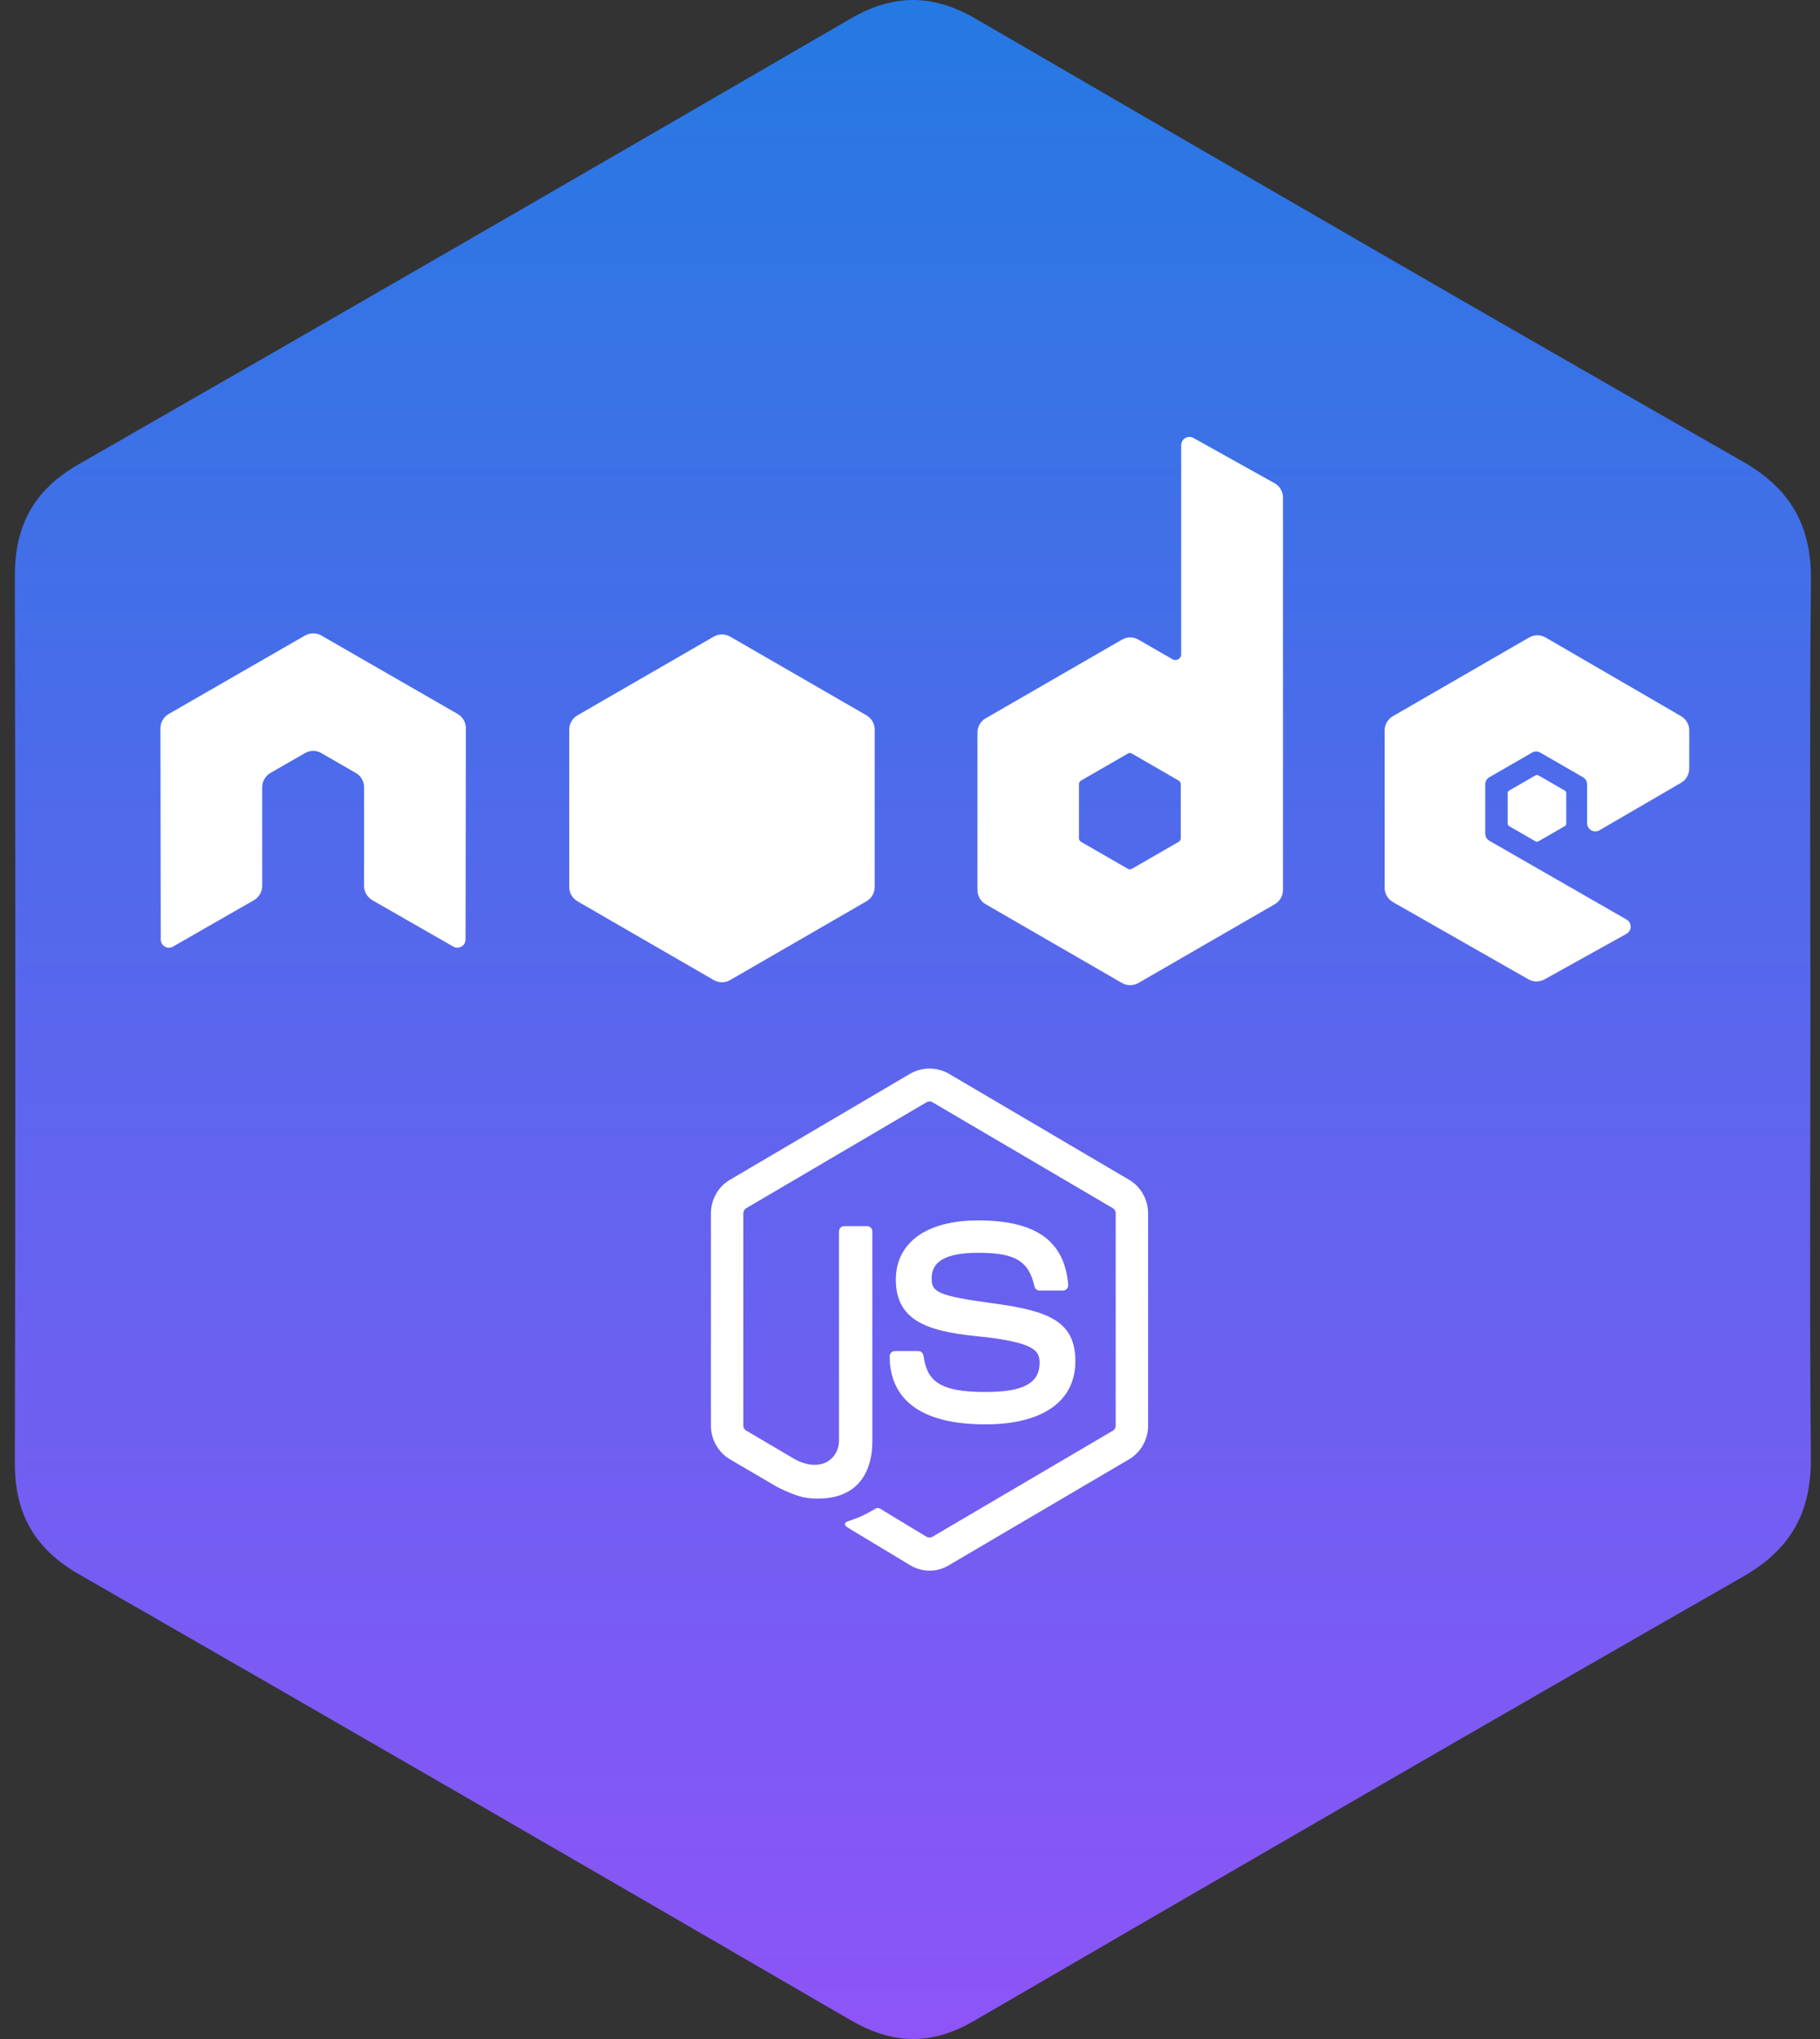 <svg width="50" height="56" viewBox="0 0 50 56" fill="none" xmlns="http://www.w3.org/2000/svg">
<rect x="0" y="0" width="50" height="56" fill="#333333" stroke="none"/>
<path d="M49.737 28.03C49.737 32.03 49.713 36.032 49.749 40.032C49.763 41.526 49.206 42.547 47.882 43.304C40.821 47.341 33.785 51.421 26.751 55.507C25.595 56.18 24.53 56.155 23.378 55.488C16.32 51.388 9.254 47.301 2.174 43.239C0.95 42.537 0.405 41.573 0.408 40.179C0.426 32.062 0.426 23.943 0.408 15.824C0.405 14.433 0.929 13.457 2.158 12.753C9.242 8.696 16.309 4.612 23.368 0.512C24.554 -0.176 25.632 -0.168 26.816 0.521C33.822 4.594 40.835 8.654 47.873 12.673C49.196 13.428 49.765 14.44 49.751 15.938C49.713 19.971 49.737 24.001 49.737 28.03Z" fill="url(#paint0_linear_266_203)"/>
<path d="M25.536 43.137C25.354 43.137 25.174 43.089 25.015 42.994L23.358 41.996C23.111 41.855 23.231 41.805 23.313 41.776C23.643 41.659 23.71 41.632 24.062 41.429C24.099 41.408 24.147 41.416 24.186 41.439L25.458 42.209C25.482 42.222 25.508 42.228 25.535 42.228C25.562 42.228 25.588 42.222 25.612 42.209L30.575 39.292C30.599 39.278 30.618 39.258 30.631 39.234C30.645 39.21 30.652 39.183 30.651 39.155V33.323C30.651 33.295 30.644 33.268 30.631 33.243C30.617 33.219 30.598 33.198 30.575 33.184L25.613 30.27C25.59 30.256 25.563 30.25 25.537 30.25C25.51 30.25 25.483 30.256 25.46 30.27L20.499 33.184C20.476 33.199 20.456 33.219 20.442 33.243C20.429 33.268 20.422 33.295 20.421 33.323V39.155C20.421 39.211 20.452 39.264 20.499 39.29L21.859 40.09C22.597 40.465 23.049 40.024 23.049 39.579V33.82C23.049 33.74 23.113 33.675 23.192 33.675H23.822C23.9 33.675 23.965 33.74 23.965 33.82V39.579C23.965 40.581 23.43 41.156 22.496 41.156C22.209 41.156 21.983 41.156 21.353 40.84L20.052 40.078C19.893 39.984 19.762 39.849 19.671 39.687C19.579 39.526 19.531 39.342 19.531 39.156V33.324C19.531 32.945 19.73 32.592 20.052 32.403L25.015 29.483C25.175 29.394 25.354 29.348 25.536 29.348C25.718 29.348 25.897 29.394 26.057 29.483L31.02 32.403C31.342 32.592 31.541 32.946 31.541 33.324V39.156C31.541 39.342 31.493 39.526 31.401 39.687C31.31 39.849 31.179 39.984 31.02 40.078L26.057 42.995C25.899 43.089 25.719 43.138 25.536 43.137ZM27.07 39.119C24.897 39.119 24.442 38.103 24.442 37.252C24.442 37.213 24.457 37.176 24.484 37.149C24.511 37.122 24.548 37.106 24.586 37.106H25.227C25.262 37.106 25.295 37.119 25.321 37.141C25.347 37.164 25.365 37.195 25.37 37.23C25.466 37.895 25.756 38.231 27.07 38.231C28.114 38.231 28.56 37.99 28.56 37.425C28.56 37.099 28.433 36.857 26.809 36.695C25.451 36.558 24.611 36.253 24.611 35.146C24.611 34.127 25.455 33.518 26.869 33.518C28.46 33.518 29.246 34.08 29.346 35.286C29.347 35.306 29.345 35.327 29.338 35.346C29.332 35.365 29.322 35.383 29.308 35.398C29.295 35.413 29.278 35.424 29.26 35.432C29.242 35.44 29.223 35.444 29.203 35.445H28.558C28.526 35.445 28.494 35.433 28.469 35.413C28.444 35.392 28.426 35.363 28.419 35.331C28.264 34.63 27.889 34.407 26.869 34.407C25.728 34.407 25.595 34.812 25.595 35.115C25.595 35.482 25.751 35.589 27.293 35.797C28.818 36.002 29.543 36.293 29.543 37.385C29.543 38.488 28.642 39.119 27.07 39.119Z" fill="white"/>
<path d="M46.183 21.499C46.322 21.418 46.408 21.269 46.408 21.107V20.06C46.408 19.899 46.323 19.751 46.183 19.669L42.463 17.509C42.394 17.469 42.316 17.448 42.236 17.448C42.157 17.448 42.078 17.469 42.009 17.508L38.266 19.67C38.197 19.709 38.14 19.767 38.1 19.835C38.061 19.904 38.04 19.982 38.04 20.061V24.383C38.04 24.545 38.127 24.696 38.269 24.776L41.989 26.896C42.126 26.975 42.294 26.975 42.432 26.898L44.682 25.648C44.717 25.628 44.746 25.6 44.767 25.565C44.787 25.531 44.798 25.492 44.798 25.452C44.798 25.412 44.788 25.372 44.768 25.337C44.748 25.303 44.719 25.274 44.684 25.254L40.918 23.092C40.883 23.073 40.855 23.044 40.835 23.01C40.815 22.975 40.804 22.936 40.804 22.896V21.542C40.804 21.461 40.847 21.386 40.917 21.346L42.09 20.67C42.124 20.65 42.163 20.64 42.203 20.64C42.242 20.64 42.281 20.65 42.316 20.67L43.488 21.346C43.523 21.366 43.551 21.394 43.571 21.429C43.591 21.463 43.602 21.502 43.602 21.542V22.607C43.602 22.647 43.612 22.686 43.632 22.721C43.652 22.756 43.68 22.784 43.715 22.804C43.749 22.824 43.788 22.834 43.828 22.834C43.868 22.834 43.907 22.823 43.942 22.803L46.183 21.499ZM42.181 21.296C42.194 21.289 42.209 21.285 42.224 21.285C42.239 21.285 42.254 21.289 42.267 21.296L42.986 21.711C43.013 21.727 43.029 21.756 43.029 21.786V22.616C43.029 22.647 43.013 22.675 42.986 22.691L42.267 23.105C42.254 23.113 42.239 23.117 42.224 23.117C42.209 23.117 42.194 23.113 42.181 23.105L41.463 22.691C41.45 22.683 41.438 22.672 41.431 22.659C41.423 22.646 41.419 22.631 41.419 22.616V21.786C41.419 21.756 41.436 21.727 41.463 21.711L42.181 21.296ZM32.439 23.022C32.439 23.062 32.417 23.099 32.382 23.12L31.097 23.861C31.08 23.871 31.06 23.876 31.04 23.876C31.02 23.876 31.001 23.871 30.984 23.861L29.698 23.12C29.681 23.11 29.667 23.096 29.657 23.078C29.647 23.061 29.642 23.042 29.642 23.022V21.537C29.642 21.497 29.663 21.459 29.698 21.439L30.984 20.697C31.001 20.687 31.02 20.681 31.041 20.681C31.06 20.681 31.08 20.687 31.097 20.697L32.383 21.439C32.4 21.449 32.414 21.463 32.424 21.481C32.434 21.498 32.439 21.517 32.439 21.537L32.439 23.022ZM32.786 12.028C32.752 12.009 32.713 11.999 32.674 12C32.634 12.001 32.596 12.011 32.562 12.031C32.528 12.051 32.5 12.079 32.48 12.114C32.461 12.148 32.45 12.186 32.45 12.225V17.97C32.45 17.998 32.442 18.025 32.429 18.049C32.415 18.073 32.395 18.093 32.371 18.107C32.347 18.121 32.32 18.128 32.292 18.128C32.264 18.128 32.237 18.121 32.213 18.107L31.275 17.567C31.206 17.527 31.129 17.506 31.049 17.506C30.97 17.506 30.892 17.527 30.824 17.567L27.079 19.728C27.01 19.767 26.953 19.824 26.913 19.893C26.874 19.962 26.853 20.04 26.853 20.119V24.443C26.853 24.604 26.939 24.753 27.079 24.834L30.823 26.997C30.963 27.078 31.135 27.078 31.276 26.997L35.021 24.834C35.09 24.795 35.147 24.738 35.186 24.669C35.226 24.6 35.247 24.522 35.247 24.443V13.666C35.247 13.502 35.158 13.351 35.015 13.271L32.786 12.028ZM19.608 17.485C19.677 17.445 19.755 17.425 19.834 17.425C19.913 17.425 19.991 17.445 20.06 17.485L23.804 19.646C23.944 19.727 24.03 19.876 24.03 20.038V24.362C24.03 24.524 23.944 24.673 23.804 24.754L20.06 26.916C19.992 26.956 19.914 26.977 19.834 26.977C19.755 26.977 19.677 26.956 19.608 26.916L15.865 24.754C15.796 24.714 15.739 24.657 15.7 24.588C15.66 24.52 15.639 24.442 15.639 24.362V20.037C15.639 19.876 15.725 19.727 15.865 19.646L19.608 17.485ZM12.799 20.002C12.799 19.839 12.713 19.689 12.573 19.609L8.83 17.455C8.767 17.418 8.696 17.398 8.623 17.395H8.585C8.512 17.398 8.441 17.418 8.378 17.455L4.635 19.609C4.566 19.649 4.509 19.706 4.469 19.775C4.429 19.844 4.408 19.922 4.408 20.002L4.416 25.802C4.416 25.883 4.458 25.958 4.529 25.997C4.563 26.018 4.602 26.029 4.642 26.029C4.681 26.029 4.72 26.018 4.754 25.997L6.978 24.723C7.118 24.64 7.204 24.492 7.204 24.331V21.621C7.204 21.459 7.29 21.31 7.43 21.229L8.377 20.684C8.446 20.644 8.524 20.623 8.603 20.623C8.681 20.623 8.76 20.643 8.829 20.684L9.775 21.229C9.915 21.31 10.002 21.459 10.002 21.621V24.331C10.002 24.492 10.088 24.641 10.228 24.723L12.452 25.997C12.487 26.017 12.525 26.027 12.565 26.027C12.604 26.027 12.643 26.017 12.677 25.997C12.712 25.977 12.74 25.949 12.76 25.915C12.78 25.88 12.79 25.841 12.79 25.802L12.799 20.002Z" fill="white"/>
<defs>
<linearGradient id="paint0_linear_266_203" x1="25.08" y1="0" x2="25.08" y2="56" gradientUnits="userSpaceOnUse">
<stop stop-color="#2579E3"/>
<stop offset="1" stop-color="#8E54F7"/>
</linearGradient>
</defs>
</svg>
